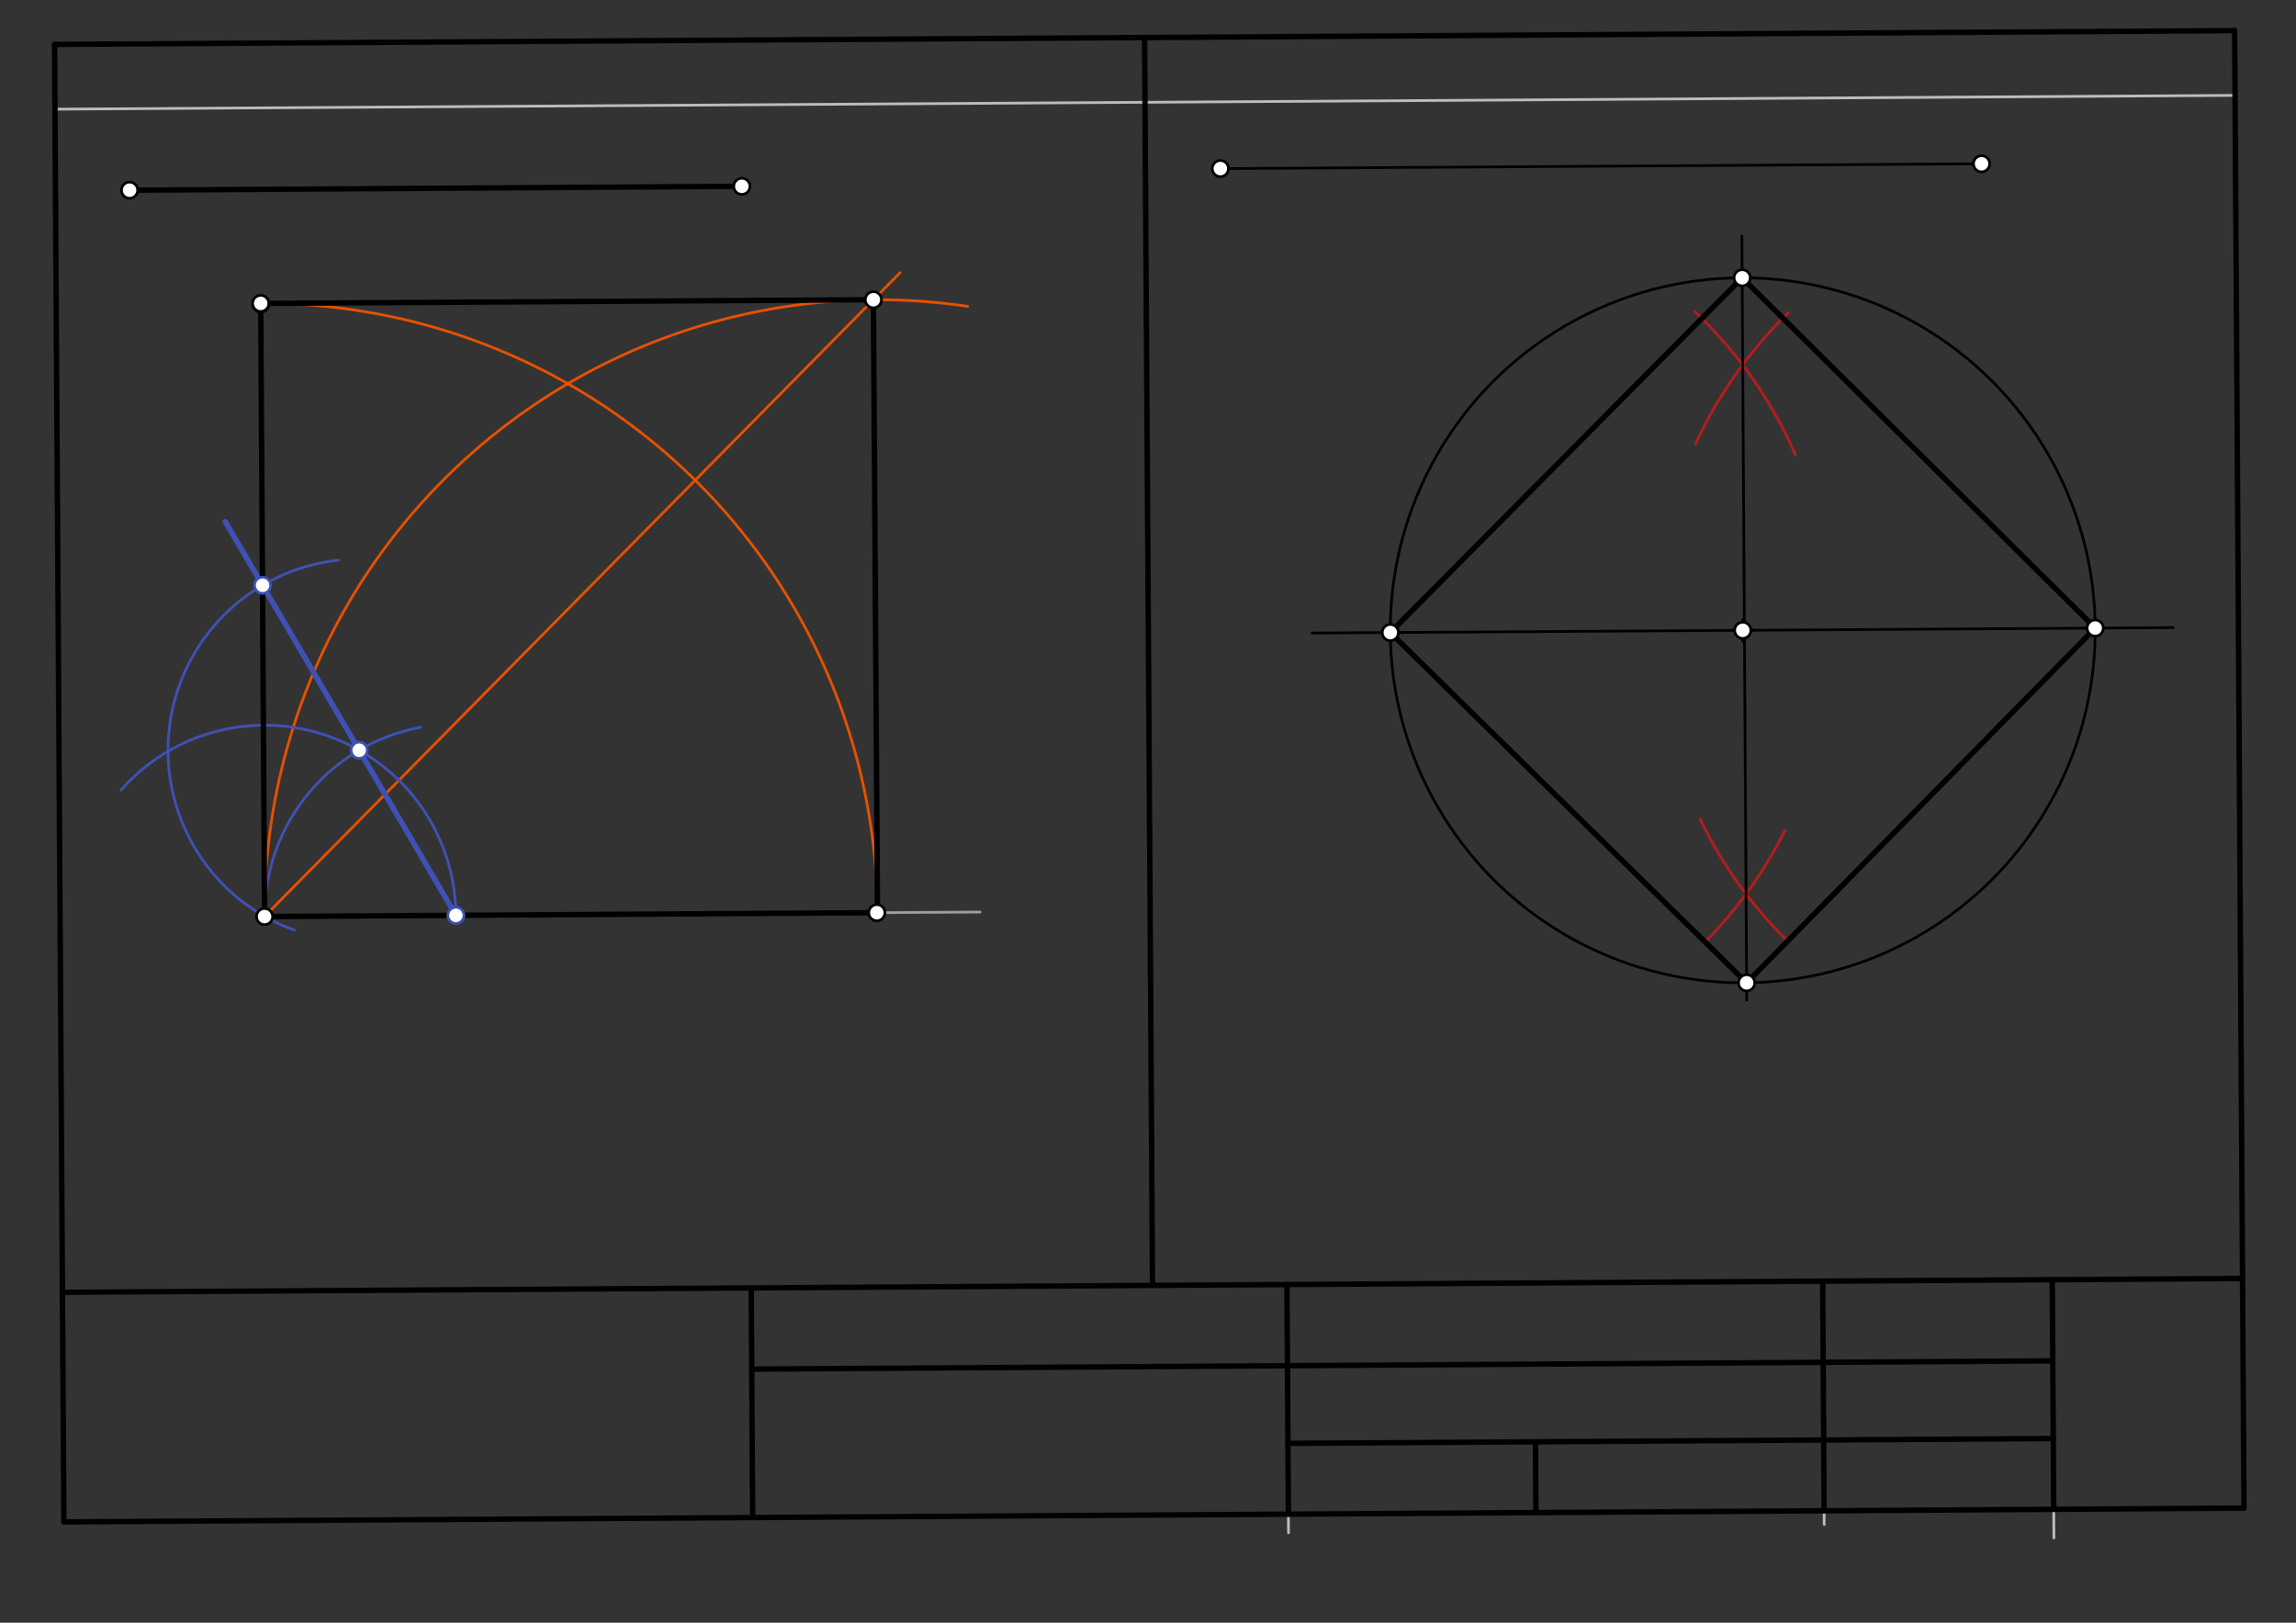 <svg xmlns="http://www.w3.org/2000/svg" class="svg--816" height="100%" preserveAspectRatio="xMidYMid meet" viewBox="0 0 850.394 600.945" width="100%"><rect x="0" y="0" width="850.394" height="600.945" fill="#333333" stroke="none"/><defs><marker id="marker-arrow" markerHeight="16" markerUnits="userSpaceOnUse" markerWidth="24" orient="auto-start-reverse" refX="24" refY="4" viewBox="0 0 24 8"><path d="M 0 0 L 24 4 L 0 8 z" stroke="inherit"></path></marker></defs><g class="aux-layer--949"><g class="element--733"><line stroke="#BDBDBD" stroke-dasharray="none" stroke-linecap="round" stroke-width="1" x1="477.081" x2="477.239" y1="542.601" y2="567.651"></line></g><g class="element--733"><line stroke="#BDBDBD" stroke-dasharray="none" stroke-linecap="round" stroke-width="1" x1="675.649" x2="675.403" y1="564.585" y2="525.612"></line></g><g class="element--733"><line stroke="#BDBDBD" stroke-dasharray="none" stroke-linecap="round" stroke-width="1" x1="760.551" x2="760.722" y1="542.535" y2="569.572"></line></g><g class="element--733"><line stroke="#BDBDBD" stroke-dasharray="none" stroke-linecap="round" stroke-width="1" x1="20.35" x2="827.822" y1="40.429" y2="35.318"></line></g><g class="element--733"><line stroke="#9E9E9E" stroke-dasharray="none" stroke-linecap="round" stroke-width="1" x1="98" x2="362.989" y1="339.438" y2="337.76"></line></g><g class="element--733"><path d="M 325 340.438 A 227.003 227.003 0 0 0 96.563 112.366" fill="none" stroke="#E65100" stroke-dasharray="none" stroke-linecap="round" stroke-width="1"></path></g><g class="element--733"><path d="M 98 339.364 A 227.003 227.003 0 0 1 358.418 113.471" fill="none" stroke="#E65100" stroke-dasharray="none" stroke-linecap="round" stroke-width="1"></path></g><g class="element--733"><line stroke="#E65100" stroke-dasharray="none" stroke-linecap="round" stroke-width="1" x1="324.998" x2="323.562" y1="338.001" y2="111.002"></line></g><g class="element--733"><line stroke="#E65100" stroke-dasharray="none" stroke-linecap="round" stroke-width="1" x1="98" x2="333.372" y1="339.364" y2="100.993"></line></g><g class="element--733"><path d="M 628 164.438 A 162.972 162.972 0 0 1 662.437 115.743" fill="none" stroke="#B71C1C" stroke-dasharray="none" stroke-linecap="round" stroke-width="1"></path></g><g class="element--733"><path d="M 665 168.437 A 163.863 163.863 0 0 0 627.617 115.284" fill="none" stroke="#B71C1C" stroke-dasharray="none" stroke-linecap="round" stroke-width="1"></path></g><g class="element--733"><path d="M 631 349.438 A 163.517 163.517 0 0 0 661.131 307.501" fill="none" stroke="#B71C1C" stroke-dasharray="none" stroke-linecap="round" stroke-width="1"></path></g><g class="element--733"><path d="M 661 347.438 A 162.541 162.541 0 0 1 629.665 303.287" fill="none" stroke="#B71C1C" stroke-dasharray="none" stroke-linecap="round" stroke-width="1"></path></g></g><g class="main-layer--75a"><g class="element--733"><line stroke="#000000" stroke-dasharray="none" stroke-linecap="round" stroke-width="2" x1="23.493" x2="20.198" y1="536.993" y2="16.449"></line></g><g class="element--733"><line stroke="#000000" stroke-dasharray="none" stroke-linecap="round" stroke-width="2" x1="20.198" x2="827.67" y1="16.449" y2="11.338"></line></g><g class="element--733"><line stroke="#000000" stroke-dasharray="none" stroke-linecap="round" stroke-width="2" x1="23.493" x2="23.662" y1="536.993" y2="563.617"></line></g><g class="element--733"><line stroke="#000000" stroke-dasharray="none" stroke-linecap="round" stroke-width="2" x1="23.662" x2="831.133" y1="563.617" y2="558.506"></line></g><g class="element--733"><line stroke="#000000" stroke-dasharray="none" stroke-linecap="round" stroke-width="2" x1="831.133" x2="827.67" y1="558.506" y2="11.338"></line></g><g class="element--733"><line stroke="#000000" stroke-dasharray="none" stroke-linecap="round" stroke-width="2" x1="278.775" x2="278.236" y1="562.002" y2="476.964"></line></g><g class="element--733"><line stroke="#000000" stroke-dasharray="none" stroke-linecap="round" stroke-width="2" x1="477.196" x2="476.658" y1="560.746" y2="475.709"></line></g><g class="element--733"><line stroke="#000000" stroke-dasharray="none" stroke-linecap="round" stroke-width="2" x1="675.617" x2="675.079" y1="559.49" y2="474.453"></line></g><g class="element--733"><line stroke="#000000" stroke-dasharray="none" stroke-linecap="round" stroke-width="2" x1="760.655" x2="760.116" y1="558.952" y2="473.915"></line></g><g class="element--733"><line stroke="#000000" stroke-dasharray="none" stroke-linecap="round" stroke-width="2" x1="23.123" x2="830.595" y1="478.579" y2="473.469"></line></g><g class="element--733"><line stroke="#000000" stroke-dasharray="none" stroke-linecap="round" stroke-width="2" x1="278.427" x2="760.307" y1="507.033" y2="503.983"></line></g><g class="element--733"><line stroke="#000000" stroke-dasharray="none" stroke-linecap="round" stroke-width="2" x1="477.03" x2="760.489" y1="534.538" y2="532.744"></line></g><g class="element--733"><line stroke="#000000" stroke-dasharray="none" stroke-linecap="round" stroke-width="2" x1="568.706" x2="568.872" y1="533.958" y2="560.166"></line></g><g class="element--733"><line stroke="#000000" stroke-dasharray="none" stroke-linecap="round" stroke-width="2" x1="426.859" x2="423.934" y1="476.024" y2="13.893"></line></g><g class="element--733"><line stroke="#000000" stroke-dasharray="none" stroke-linecap="round" stroke-width="2" x1="48" x2="274.767" y1="70.438" y2="69.002"></line></g><g class="element--733"><line stroke="#000000" stroke-dasharray="none" stroke-linecap="round" stroke-width="2" x1="98" x2="324.767" y1="339.438" y2="338.002"></line></g><g class="element--733"><path d="M 168.865 338.989 A 70.866 70.866 0 0 0 44.825 292.593" fill="none" stroke="#3F51B5" stroke-dasharray="none" stroke-linecap="round" stroke-width="1"></path></g><g class="element--733"><path d="M 98 339.438 A 70.866 70.866 0 0 1 155.79 269.339" fill="none" stroke="#3F51B5" stroke-dasharray="none" stroke-linecap="round" stroke-width="1"></path></g><g class="element--733"><path d="M 109 344.438 A 70.802 70.802 0 0 1 125.366 207.458" fill="none" stroke="#3F51B5" stroke-dasharray="none" stroke-linecap="round" stroke-width="1"></path></g><g class="element--733"><line stroke="#3F51B5" stroke-dasharray="none" stroke-linecap="round" stroke-width="2" x1="168.865" x2="133.044" y1="338.989" y2="277.843"></line></g><g class="element--733"><line stroke="#3F51B5" stroke-dasharray="none" stroke-linecap="round" stroke-width="2" x1="133.044" x2="83.432" y1="277.843" y2="193.155"></line></g><g class="element--733"><line stroke="#000000" stroke-dasharray="none" stroke-linecap="round" stroke-width="2" x1="98" x2="96.564" y1="339.364" y2="112.597"></line></g><g class="element--733"><line stroke="#000000" stroke-dasharray="none" stroke-linecap="round" stroke-width="2" x1="96.563" x2="323.488" y1="112.366" y2="111.003"></line></g><g class="element--733"><line stroke="#000000" stroke-dasharray="none" stroke-linecap="round" stroke-width="2" x1="323.488" x2="324.998" y1="111.003" y2="337.854"></line></g><g class="element--733"><line stroke="#000000" stroke-dasharray="none" stroke-linecap="round" stroke-width="1" x1="452" x2="733.932" y1="62.438" y2="60.653"></line></g><g class="element--733"><line stroke="#000000" stroke-dasharray="none" stroke-linecap="round" stroke-width="1" x1="486" x2="804.968" y1="234.438" y2="232.419"></line></g><g class="element--733"><g class="center--a87"><line x1="641.484" y1="233.428" x2="649.484" y2="233.428" stroke="#000000" stroke-width="1" stroke-linecap="round"></line><line x1="645.484" y1="229.428" x2="645.484" y2="237.428" stroke="#000000" stroke-width="1" stroke-linecap="round"></line><circle class="hit--87b" cx="645.484" cy="233.428" r="4" stroke="none" fill="transparent"></circle></g><circle cx="645.484" cy="233.428" fill="none" r="130.551" stroke="#000000" stroke-dasharray="none" stroke-width="1"></circle></g><g class="element--733"><line stroke="#000000" stroke-dasharray="none" stroke-linecap="round" stroke-width="1" x1="646.712" x2="645.472" y1="331.069" y2="135.132"></line></g><g class="element--733"><line stroke="#000000" stroke-dasharray="none" stroke-linecap="round" stroke-width="1" x1="646.712" x2="646.961" y1="331.069" y2="370.425"></line></g><g class="element--733"><line stroke="#000000" stroke-dasharray="none" stroke-linecap="round" stroke-width="1" x1="645.472" x2="645.17" y1="135.202" y2="87.424"></line></g><g class="element--733"><line stroke="#000000" stroke-dasharray="none" stroke-linecap="round" stroke-width="2" x1="514.936" x2="646.92" y1="234.254" y2="363.971"></line></g><g class="element--733"><line stroke="#000000" stroke-dasharray="none" stroke-linecap="round" stroke-width="2" x1="646.92" x2="776.032" y1="363.971" y2="232.602"></line></g><g class="element--733"><line stroke="#000000" stroke-dasharray="none" stroke-linecap="round" stroke-width="2" x1="776.032" x2="645.268" y1="232.602" y2="102.878"></line></g><g class="element--733"><line stroke="#000000" stroke-dasharray="none" stroke-linecap="round" stroke-width="2" x1="645.268" x2="514.936" y1="102.878" y2="234.254"></line></g><g class="element--733"><circle cx="48" cy="70.438" r="3" stroke="#000000" stroke-width="1" fill="#ffffff"></circle>}</g><g class="element--733"><circle cx="274.767" cy="69.002" r="3" stroke="#000000" stroke-width="1" fill="#ffffff"></circle>}</g><g class="element--733"><circle cx="98" cy="339.438" r="3" stroke="#000000" stroke-width="1" fill="#ffffff"></circle>}</g><g class="element--733"><circle cx="324.767" cy="338.002" r="3" stroke="#000000" stroke-width="1" fill="#ffffff"></circle>}</g><g class="element--733"><circle cx="133.044" cy="277.843" r="3" stroke="#3F51B5" stroke-width="1" fill="#ffffff"></circle>}</g><g class="element--733"><circle cx="168.865" cy="338.989" r="3" stroke="#3F51B5" stroke-width="1" fill="#ffffff"></circle>}</g><g class="element--733"><circle cx="97.255" cy="216.751" r="3" stroke="#3F51B5" stroke-width="1" fill="#ffffff"></circle>}</g><g class="element--733"><circle cx="96.564" cy="112.597" r="3" stroke="#000000" stroke-width="1" fill="#ffffff"></circle>}</g><g class="element--733"><circle cx="323.488" cy="111.003" r="3" stroke="#000000" stroke-width="1" fill="#ffffff"></circle>}</g><g class="element--733"><circle cx="96.563" cy="112.366" r="3" stroke="#000000" stroke-width="1" fill="#ffffff"></circle>}</g><g class="element--733"><circle cx="452" cy="62.438" r="3" stroke="#000000" stroke-width="1" fill="#ffffff"></circle>}</g><g class="element--733"><circle cx="733.932" cy="60.653" r="3" stroke="#000000" stroke-width="1" fill="#ffffff"></circle>}</g><g class="element--733"><circle cx="514.955" cy="234.254" r="3" stroke="#000000" stroke-width="1" fill="#ffffff"></circle>}</g><g class="element--733"><circle cx="776.013" cy="232.602" r="3" stroke="#000000" stroke-width="1" fill="#ffffff"></circle>}</g><g class="element--733"><circle cx="645.484" cy="233.428" r="3" stroke="#000000" stroke-width="1" fill="#ffffff"></circle>}</g><g class="element--733"><circle cx="645.268" cy="102.878" r="3" stroke="#000000" stroke-width="1" fill="#ffffff"></circle>}</g><g class="element--733"><circle cx="646.92" cy="363.971" r="3" stroke="#000000" stroke-width="1" fill="#ffffff"></circle>}</g></g><g class="snaps-layer--ac6"></g><g class="temp-layer--52d"></g></svg>
